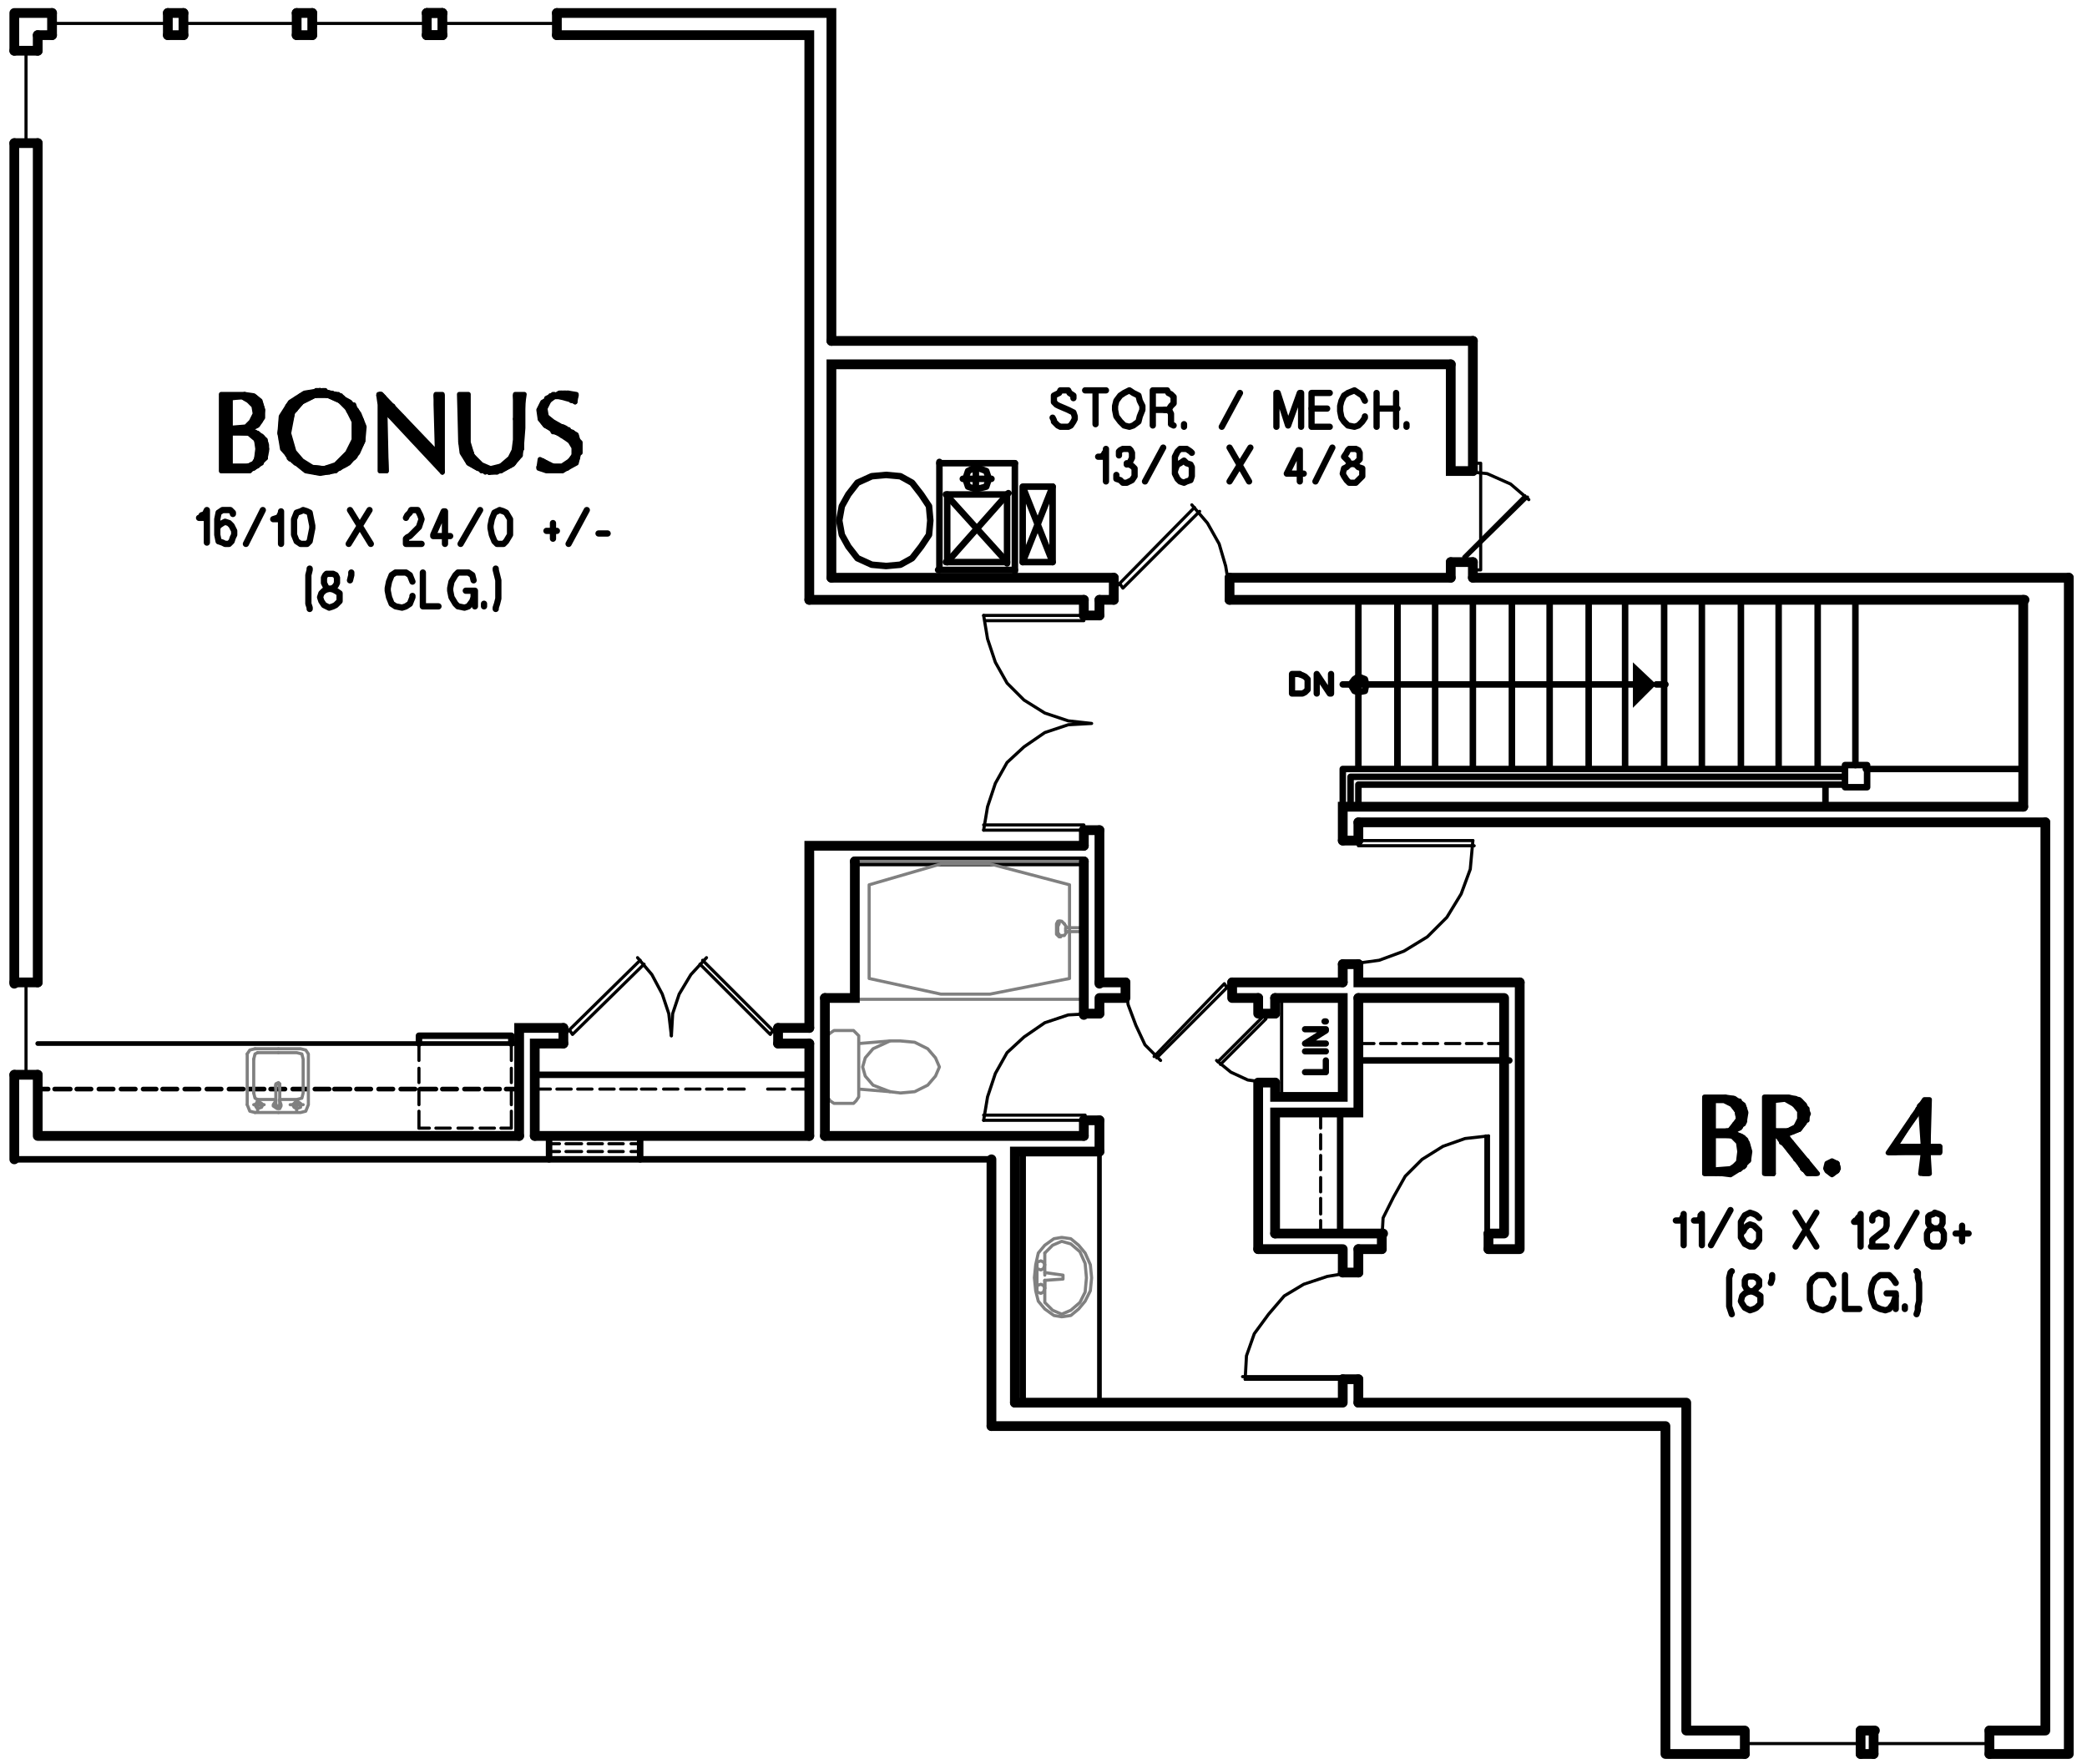 <?xml version="1.0" encoding="utf-8"?>
<!-- Generator: Adobe Illustrator 22.0.1, SVG Export Plug-In . SVG Version: 6.00 Build 0)  -->
<svg version="1.1" id="Layer_1" xmlns="http://www.w3.org/2000/svg" xmlns:xlink="http://www.w3.org/1999/xlink" x="0px" y="0px"
	 viewBox="0 0 160.4 135.6" style="enable-background:new 0 0 160.4 135.6;" xml:space="preserve">
<style type="text/css">
	.st0{fill:none;stroke:#999999;stroke-width:0.12;stroke-linecap:round;stroke-linejoin:round;stroke-miterlimit:10;}
	.st1{fill-rule:evenodd;clip-rule:evenodd;fill:#808080;}
	.st2{fill:#808080;}
	.st3{fill:none;stroke:#000000;stroke-width:0.75;stroke-linecap:round;stroke-miterlimit:10;}
	.st4{fill:none;stroke:#808080;stroke-width:0.24;stroke-linecap:round;stroke-linejoin:round;stroke-miterlimit:10;}
	.st5{fill:none;stroke:#000000;stroke-width:0.1;stroke-linecap:round;stroke-linejoin:round;stroke-miterlimit:10;}
	.st6{fill:none;stroke:#000000;stroke-width:0.24;stroke-linecap:round;stroke-linejoin:round;stroke-miterlimit:10;}
	.st7{fill:none;stroke:#000000;stroke-width:0.5;stroke-linecap:round;stroke-linejoin:round;stroke-miterlimit:10;}
	.st8{fill-rule:evenodd;clip-rule:evenodd;}
	.st9{fill:none;stroke:#000000;stroke-width:0.48;stroke-linecap:round;stroke-linejoin:round;stroke-miterlimit:10;}
	.st10{fill:none;stroke:#000000;stroke-width:0.36;stroke-linecap:round;stroke-linejoin:round;stroke-miterlimit:10;}
	.st11{fill:none;stroke:#000000;stroke-width:0.96;stroke-linecap:round;stroke-linejoin:round;stroke-miterlimit:10;}
	.st12{fill:none;stroke:#000000;stroke-width:0.5;stroke-linecap:round;stroke-miterlimit:10;}
	.st13{fill:none;stroke:#000000;stroke-width:0.75;stroke-linecap:round;stroke-linejoin:round;stroke-miterlimit:10;}
	.st14{fill:none;stroke:#000000;stroke-width:0.25;stroke-linecap:round;stroke-linejoin:round;stroke-miterlimit:10;}
	.st15{fill:none;stroke:#808080;stroke-width:0.75;stroke-linecap:round;stroke-linejoin:round;stroke-miterlimit:10;}
	.st16{fill:none;stroke:#808080;stroke-width:0.25;stroke-linecap:round;stroke-linejoin:round;stroke-miterlimit:10;}
	.st17{fill:none;stroke:#808080;stroke-width:0.1;stroke-linecap:round;stroke-linejoin:round;stroke-miterlimit:10;}
	.st18{fill:none;stroke:#6EDD6E;stroke-width:0.75;stroke-linecap:round;stroke-linejoin:round;stroke-miterlimit:10;}
	.st19{fill:none;stroke:#6EDD6E;stroke-width:1.8;stroke-linecap:round;stroke-linejoin:round;stroke-miterlimit:10;}
	.st20{fill:none;stroke:#6EDD6E;stroke-width:0.25;stroke-linecap:round;stroke-linejoin:round;stroke-miterlimit:10;}
</style>
<path class="st3" d="M143,133h1.1 M144,134.8H143 M128,134.8v-25.2 M129.6,133v-25.2 M152.9,133h4.3 M129.6,133h4.4 M134.1,134.8
	H128 M159,134.8h-6.1 M39.9,87.3h-37 M62.2,87.3H41.1 M83.3,66.2H65.7 M129.6,107.8h-25.2 M128,109.6H76.2 M2.9,82.6v4.7 M2.9,3.9
	V2.7 M2.9,75.5V11 M1.1,89.1v-6.5 M159,134.8V44.4 M155.5,62V46.1 M157.2,133V63.2"/>
<line class="st6" x1="143" y1="134" x2="134.1" y2="134"/>
<path class="st3" d="M134.1,133v1.8 M143,133v1.8"/>
<line class="st6" x1="144" y1="134" x2="152.9" y2="134"/>
<path class="st3" d="M94.5,46.1h61.1 M84.5,46.1h1.1 M152.9,133v1.8 M144,133v1.8"/>
<rect x="65.7" y="66.2" class="st4" width="17.6" height="10.6"/>
<polygon class="st4" points="82.2,68 76.1,66.4 72.3,66.4 66.8,68 66.8,75.2 72.3,76.4 76.1,76.4 82.2,75.2 "/>
<polyline class="st4" points="81.4,70.8 81.3,70.8 81.2,71 81.2,71.8 81.3,71.9 81.4,72 81.5,72 "/>
<line class="st4" x1="81.5" y1="70.8" x2="81.4" y2="70.8"/>
<polyline class="st4" points="82,71.3 81.9,71.3 81.9,71.6 82,71.6 "/>
<polyline class="st4" points="81.8,71 81.6,70.8 81.4,70.8 81.4,71 81.3,71.2 81.3,71.7 81.4,71.8 81.4,71.9 81.5,72 81.6,71.9 
	81.8,71.9 82,71.6 "/>
<path class="st4" d="M83.3,71.3H82 M83.3,71.6H82 M82,71.3L81.8,71"/>
<path class="st3" d="M84.5,63.8v11.8 M84.5,46.1v1.2 M83.3,47.3v-1.2 M83.3,65v-1.2 M104.4,64.6v-1.4"/>
<polyline class="st4" points="66,83.7 66,84.3 65.8,84.6 65.6,84.8 64.1,84.8 63.8,84.6 63.6,84.3 63.6,79.6 63.8,79.4 64.1,79.2 
	65.6,79.2 65.8,79.4 66,79.6 66,80.2 68.4,80 69.2,80 70.3,80.1 71.3,80.6 71.9,81.3 72.2,82 71.9,82.7 71.3,83.4 70.3,83.9 
	69.2,84 68.4,83.9 66,83.7 66,80.2 "/>
<polyline class="st4" points="68.4,80 67.1,80.6 66.5,81.3 66.3,82 66.5,82.7 67.1,83.4 68.4,83.9 "/>
<path class="st10" d="M39.9,80.2h-37 M84.5,107.8V88.5"/>
<line class="st7" x1="78.6" y1="107.8" x2="78.6" y2="88.5"/>
<polyline class="st4" points="80.3,98.4 81.7,98.3 81.7,98 80.3,97.8 "/>
<polyline class="st4" points="80.3,96.3 80.9,95.7 81.6,95.4 82.3,95.6 83,96.2 83.4,97.1 83.5,98.2 83.4,99.3 83,100.1 82.3,100.7 
	81.6,101 80.9,100.7 80.3,100.1 80.3,98.4 "/>
<path class="st4" d="M79.7,97.1V99 M80.3,97.1v0.6 M80.3,99v-0.6 M80.3,96.3V98"/>
<polygon class="st4" points="80.3,99 80.2,99.3 80,99.4 79.7,99.3 79.7,98.8 80,98.7 80.2,98.8 "/>
<polygon class="st4" points="80.3,97.2 80.2,97.5 80,97.6 79.7,97.5 79.7,97 80,96.9 80.2,97 "/>
<polygon class="st4" points="81.6,101.2 81,101.1 80.3,100.6 79.8,100 79.6,99.2 79.5,98.2 79.6,97.2 79.8,96.3 80.3,95.7 81,95.2 
	81.6,95.1 82.3,95.2 82.9,95.7 83.4,96.3 83.8,97.2 83.9,98.2 83.8,99.2 83.4,100 82.9,100.6 82.3,101.1 "/>
<path class="st10" d="M37.3,83.7h1.1 M35.7,83.7h1.1 M34,83.7h1.1 M32.3,83.7h1.2 M30.8,83.7h1.1 M29.1,83.7h1.1 M27.4,83.7h1.1
	 M25.7,83.7h1.2 M24.2,83.7h1.1 M22.5,83.7h1.1 M20.8,83.7h1.1 M19.1,83.7h1.2 M17.6,83.7h1.1 M15.9,83.7H17 M14.2,83.7h1.1
	 M12.5,83.7h1.1 M11,83.7H12 M9.3,83.7h1.1 M7.6,83.7h1.1 M5.9,83.7H7 M4.2,83.7h1.2 M2.9,83.7h0.8"/>
<line class="st10" x1="38.9" y1="83.7" x2="39.9" y2="83.7"/>
<path class="st6" d="M36.9,86.7H38 M35.2,86.7h1.1 M33.5,86.7h1.1 M32.2,86.7H33"/>
<polyline class="st6" points="38.5,86.7 39.3,86.7 39.3,85.4 "/>
<path class="st6" d="M39.3,83.2v-1.1 M39.3,84.9v-1.2"/>
<line class="st6" x1="39.3" y1="81.5" x2="39.3" y2="80.2"/>
<path class="st6" d="M32.2,83.7v1.2 M32.2,82.1v1.1 M32.2,80.2v1.3"/>
<line class="st6" x1="32.2" y1="85.4" x2="32.2" y2="86.7"/>
<polyline class="st7" points="32.2,80.2 32.2,79.6 39.3,79.6 39.3,80.2 "/>
<line class="st4" x1="21.4" y1="80.6" x2="19.6" y2="80.6"/>
<polyline class="st4" points="19,81 19.2,80.7 19.6,80.6 "/>
<line class="st4" x1="19" y1="81" x2="19" y2="84.9"/>
<polyline class="st4" points="19.6,85.5 19.2,85.4 19,84.9 "/>
<line class="st4" x1="19.6" y1="85.5" x2="21.4" y2="85.5"/>
<polyline class="st4" points="21.4,80.6 23.1,80.6 23.5,80.7 23.7,81 23.7,84.9 23.5,85.4 23.1,85.5 21.4,85.5 "/>
<polygon class="st4" points="22.8,84.6 23.1,84.8 23.1,85.1 22.8,85.2 22.6,85.1 22.5,84.9 22.6,84.8 "/>
<polygon class="st4" points="19.8,84.6 20.1,84.8 20.2,84.9 20.1,85.1 19.8,85.2 19.7,85.1 19.6,84.9 19.7,84.8 "/>
<line class="st4" x1="21.5" y1="84.9" x2="21.5" y2="83.4"/>
<polyline class="st4" points="21.2,83.4 21.3,83.3 21.5,83.3 21.5,83.4 "/>
<line class="st4" x1="21.2" y1="83.4" x2="21.2" y2="84.9"/>
<polyline class="st4" points="21.5,84.9 21.5,85 21.4,85.1 21.3,85 21.2,84.9 "/>
<polyline class="st4" points="21.5,84.6 21.6,84.9 21.6,85 21.5,85.2 21.3,85.2 21,85 21,84.9 21.2,84.6 "/>
<polyline class="st4" points="21.2,83.6 21.2,83.3 21.4,83.2 21.5,83.3 21.5,83.6 "/>
<path class="st4" d="M20.3,84.9h-0.8 M19.8,85.4v-0.8 M23.3,84.9h-1 M22.8,85.4v-0.8"/>
<polyline class="st4" points="21.4,80.9 22.8,80.9 23.2,81 23.3,81.4 23.3,84 23.2,84.4 22.8,84.5 21.5,84.5 "/>
<line class="st4" x1="21.4" y1="80.9" x2="19.8" y2="80.9"/>
<polyline class="st4" points="19.5,81.4 19.6,81 19.8,80.9 "/>
<line class="st4" x1="19.5" y1="81.4" x2="19.5" y2="84"/>
<polyline class="st4" points="19.8,84.5 19.6,84.4 19.5,84 "/>
<line class="st4" x1="19.8" y1="84.5" x2="21.2" y2="84.5"/>
<path class="st3" d="M94.7,75.5h8.5 M84.5,75.5h2 M1.1,75.5h1.8"/>
<polyline class="st3" points="103.2,64.6 103.2,62 155.5,62 "/>
<line class="st3" x1="104.4" y1="63.2" x2="157.2" y2="63.2"/>
<polyline class="st6" points="113.2,64.6 113,66.8 112.3,68.7 111.2,70.5 109.7,72 107.9,73.1 106,73.8 103.8,74.1 "/>
<line class="st6" x1="103.8" y1="64.6" x2="113.2" y2="64.6"/>
<polyline class="st6" points="113.3,65 104.4,65 104.4,64.6 "/>
<path class="st3" d="M62.2,80.2v7.1 M62.2,79h-2.4 M104.4,74.1h-1.2 M104.4,64.6h-1.2"/>
<polyline class="st6" points="75.6,47.3 75.9,49.1 76.5,50.9 77.4,52.5 78.7,53.8 80.3,54.8 82.1,55.4 83.9,55.6 82.1,55.7 
	80.3,56.3 78.7,57.4 77.4,58.6 76.5,60.2 75.9,62 75.6,63.8 "/>
<polyline class="st6" points="83.3,47.3 83.3,47.7 75.7,47.7 "/>
<path class="st6" d="M83.9,47.3h-8.3 M83.9,63.8h-8.3"/>
<polyline class="st6" points="75.6,63.4 83.3,63.4 83.3,63.8 "/>
<path class="st3" d="M94.7,76.7v-1.2 M86.5,76.7v-1.2 M84.5,86.1v2.4 M84.5,77.9v-1.2 M83.3,86.1v1.2 M83.3,66.2v11.8 M63.4,76.7
	v10.6 M103.2,107.8H78 M103.2,97.8V96 M103.2,107.8V106 M104.4,106v1.8 M116.8,75.5V96 M115.6,76.7v18.1 M114.4,96h2.4 M104.4,96
	h1.8 M96.7,96h6.5 M114.4,94.8h1.2 M98,94.8h8.3 M86.5,76.7h-2 M96.7,76.7h-2 M115.6,76.7h-11.2 M103.2,75.5v-1.4 M113.2,44.4H159
	 M94.5,44.4h17 M63.9,44.4h21.7 M83.3,47.3h1.2 M83.3,63.8h1.2"/>
<polyline class="st6" points="75.6,86.1 75.9,84.3 76.5,82.5 77.4,80.9 78.7,79.7 80.3,78.6 82.1,78 83.9,77.9 "/>
<line class="st6" x1="83.9" y1="86.1" x2="75.6" y2="86.1"/>
<polyline class="st6" points="75.6,85.7 83.4,85.7 83.4,86.1 "/>
<path class="st3" d="M96.7,83.2V96 M96.7,76.7v1.2 M83.3,77.9h1.2 M83.3,86.1h1.2"/>
<path class="st7" d="M103,85.5v9.4 M104.8,81.5h11.2"/>
<path class="st6" d="M107.3,80.2h-1.2 M108.9,80.2h-1.1 M110.5,80.2h-1.1 M112.2,80.2h-1.1 M113.9,80.2h-1.2 M115.6,80.2h-1.2"/>
<line class="st6" x1="105.6" y1="80.2" x2="104.4" y2="80.2"/>
<path class="st6" d="M101.5,92.1v1.2 M101.5,90.5v1.1 M101.5,88.8v1.1 M101.5,87.2v1.1 M101.5,85.5v1.2"/>
<line class="st6" x1="101.5" y1="93.8" x2="101.5" y2="94.8"/>
<polyline class="st6" points="95.7,106 95.8,104.2 96.4,102.5 97.5,101 98.7,99.6 100.2,98.7 102,98.1 103.8,97.8 "/>
<line class="st6" x1="103.8" y1="106" x2="95.7" y2="106"/>
<polyline class="st6" points="95.5,105.8 103.3,105.8 103.3,106.1 "/>
<path class="st3" d="M83.3,87.3H63.4 M103.2,97.8h1.2 M103.2,106h1.2"/>
<polygon class="st7" points="105,52.6 104.9,52.2 104.4,52 104.1,52.2 103.8,52.6 104.1,53.1 104.4,53.2 104.9,53.1 "/>
<path class="st7" d="M104.4,59.1v-13 M107.4,59.1v-13 M110.3,59.1v-13 M113.2,59.1v-13 M119.1,59.1v-13 M122.1,59.1v-13 M124.9,59.1
	v-13 M127.9,59.1v-13 M130.8,59.1v-13 M133.8,59.1v-13 M136.7,59.1v-13 M139.7,59.1v-13 M142.6,58.8V46.1 M155.5,59.1h-12.1"/>
<rect x="141.8" y="58.8" class="st7" width="1.7" height="1.7"/>
<path class="st7" d="M104.4,60.3V62 M103.8,62v-2.3 M103.2,59.1V62 M103.8,59.7h37.9 M104.4,60.3h37.3 M103.2,59.1h38.5 M116.2,59.1
	v-13 M140.3,62v-1.7 M107.4,46.1v13"/>
<polyline class="st3" points="104.4,74.1 104.4,75.5 116.8,75.5 "/>
<line class="st3" x1="1.1" y1="82.6" x2="2.9" y2="82.6"/>
<polyline class="st3" points="39.9,87.3 39.9,79 43.3,79 "/>
<line class="st3" x1="62.2" y1="80.2" x2="59.8" y2="80.2"/>
<polyline class="st3" points="43.3,80.2 41.1,80.2 41.1,87.3 "/>
<line class="st7" x1="41.1" y1="82.6" x2="62.2" y2="82.6"/>
<path class="st6" d="M54.3,83.7h1.2 M52.7,83.7h1.1 M51,83.7h1.1 M49.3,83.7h1.1 M47.7,83.7h1.2 M46.1,83.7h1.1 M44.4,83.7h1.1
	 M42.8,83.7h1.1 M41.1,83.7h1.2"/>
<line class="st6" x1="56" y1="83.7" x2="57.2" y2="83.7"/>
<line class="st6" x1="59" y1="83.7" x2="60.3" y2="83.7"/>
<line class="st6" x1="60.9" y1="83.7" x2="62.2" y2="83.7"/>
<polyline class="st6" points="43.8,79.2 44,79.5 49.5,74.1 "/>
<path class="st6" d="M43.3,79.6l5.9-5.8 M59.8,79.6L54,73.8"/>
<polyline class="st6" points="53.8,74.1 59.2,79.5 59.4,79.2 "/>
<polyline class="st6" points="51.6,79.6 51.4,77.9 50.9,76.4 50.1,74.9 49,73.6 "/>
<polyline class="st6" points="54.3,73.6 53.1,74.9 52.2,76.4 51.7,77.9 51.6,79.6 "/>
<path class="st3" d="M94.5,46.1v-1.7 M85.6,46.1v-1.7 M62.2,46.1h21.1 M43.3,80.2V79 M59.8,80.2V79"/>
<polygon class="st7" points="64.5,40 64.7,41.1 65.2,42 65.9,42.9 67,43.4 68.1,43.5 69.2,43.4 70.1,42.9 70.8,42 71.4,41.1 
	71.5,40 71.4,38.9 70.8,38 70.1,37.1 69.2,36.6 68.1,36.5 67,36.6 65.9,37.1 65.2,38 64.7,38.9 "/>
<path class="st7" d="M72.8,43.2l4.7-5.3 M72.2,43.8v-8.3 M78,35.6v8.3"/>
<polyline class="st7" points="77.4,43.2 72.7,38 77.4,38 "/>
<path class="st7" d="M77.4,38v5.3 M72.2,35.6H78 M77.4,43.2h-4.7"/>
<polyline class="st7" points="80.9,37.4 78.6,43.2 80.9,43.2 "/>
<polyline class="st7" points="78.6,43.2 78.6,37.4 80.9,37.4 80.9,43.2 78.6,37.4 "/>
<line class="st7" x1="75" y1="37.6" x2="75" y2="35.9"/>
<polygon class="st7" points="74.2,36.8 74.4,37.4 75,37.6 75.8,37.4 76,36.8 75.8,36.2 75,35.9 74.4,36.2 "/>
<path class="st7" d="M78,43.8h-5.9 M72.8,43.2V38 M76.2,36.8H74"/>
<path class="st3" d="M32.8,1H34 M22.8,1H24 M12.9,1h1.2 M1.1,1H4 M1.1,11v64.6 M1.1,1v2.9"/>
<polyline class="st3" points="42.8,1 63.9,1 63.9,26.2 "/>
<path class="st3" d="M32.8,2.7H34 M22.8,2.7H24 M12.9,2.7h1.2 M2.9,2.7H4"/>
<polyline class="st3" points="42.8,2.7 62.2,2.7 62.2,46.1 "/>
<line class="st12" x1="1.1" y1="89.1" x2="76.2" y2="89.1"/>
<line class="st6" x1="22.8" y1="1.8" x2="14.1" y2="1.8"/>
<path class="st3" d="M14.1,1v1.7 M22.8,1v1.7"/>
<line class="st6" x1="12.9" y1="1.8" x2="4" y2="1.8"/>
<path class="st3" d="M34,2.7h-1.2 M34,1h-1.2 M4,1v1.7 M12.9,1v1.7"/>
<line class="st6" x1="24" y1="1.8" x2="32.8" y2="1.8"/>
<path class="st3" d="M32.8,1v1.7 M24,1v1.7"/>
<line class="st6" x1="34" y1="1.8" x2="42.8" y2="1.8"/>
<path class="st3" d="M76.2,89.1v20.5 M42.8,1v1.7 M34,1v1.7"/>
<polyline class="st3" points="78,107.8 78,88.5 84.5,88.5 "/>
<polyline class="st3" points="62.2,79 62.2,65 83.3,65 "/>
<polyline class="st6" points="91.6,38.8 92.8,40.2 93.7,41.8 94.2,43.5 94.5,45.3 "/>
<line class="st6" x1="85.6" y1="45.3" x2="91.8" y2="39"/>
<polyline class="st6" points="92.2,39.3 86.3,45.2 86.1,44.9 "/>
<polyline class="st6" points="89.2,81.5 88,80.3 87.3,78.8 86.7,77.2 86.5,75.5 "/>
<line class="st6" x1="94.7" y1="75.5" x2="88.9" y2="81.3"/>
<polyline class="st6" points="88.7,81.2 94.1,75.6 94.3,75.9 "/>
<line class="st3" x1="98" y1="76.7" x2="98" y2="77.9"/>
<polyline class="st3" points="98,83.2 98,84.3 103.2,84.3 103.2,76.7 98,76.7 "/>
<polyline class="st3" points="104.4,76.7 104.4,85.5 98,85.5 98,94.8 "/>
<polyline class="st6" points="93.5,81.5 94.6,82.4 95.9,83 97.3,83.2 "/>
<line class="st6" x1="97.3" y1="77.9" x2="93.6" y2="81.6"/>
<polyline class="st6" points="93.8,81.8 97.3,78.3 97.1,78 "/>
<path class="st3" d="M98,83.2h-1.2 M98,77.9h-1.2"/>
<line class="st14" x1="98.5" y1="76.7" x2="98.5" y2="84.3"/>
<path class="st3" d="M2.9,11H1.1 M2.9,3.9H1.1"/>
<polyline class="st3" points="63.4,76.7 65.7,76.7 65.7,66.2 "/>
<polyline class="st6" points="114.4,87.3 112.6,87.5 110.9,88.1 109.3,89.1 108,90.4 107.1,92 106.3,93.6 106.2,95.4 "/>
<line class="st6" x1="114.4" y1="95.4" x2="114.4" y2="87.3"/>
<polyline class="st6" points="114.2,87.3 114.2,95 114.4,95 "/>
<path class="st3" d="M63.9,26.2h49.3 M104.4,97.8V96 M106.2,94.8V96 M114.4,94.8V96"/>
<polyline class="st3" points="63.9,44.4 63.9,28 111.5,28 "/>
<path class="st3" d="M111.5,44.4v-1.2 M113.2,43.2v1.2 M113.2,26.2v10"/>
<polyline class="st3" points="111.5,28 111.5,36.2 113.2,36.2 "/>
<line class="st3" x1="111.5" y1="43.2" x2="113.2" y2="43.2"/>
<polyline class="st6" points="113.2,35.6 113.8,35.6 113.8,43.8 113.2,43.8 "/>
<polyline class="st6" points="117.5,38.4 116.1,37.2 114.3,36.4 112.3,36.2 "/>
<line class="st6" x1="112.3" y1="43.2" x2="117.4" y2="38.2"/>
<polyline class="st6" points="117.2,38.1 112.5,42.8 112.7,42.9 "/>
<path class="st6" d="M2,11V3.9 M2,82.6v-7.1"/>
<line class="st7" x1="103.2" y1="52.6" x2="125.5" y2="52.6"/>
<polyline class="st8" points="125.5,50.9 127.3,52.6 125.5,54.4 "/>
<line class="st7" x1="127.3" y1="52.6" x2="128" y2="52.6"/>
<path class="st12" d="M49.2,87.3v1.8 M42.2,87.3v1.8"/>
<path class="st6" d="M46.8,88.5h1.1 M45.2,88.5h1.1 M43.5,88.5h1.2 M42.2,88.5H43"/>
<line class="st6" x1="48.5" y1="88.5" x2="49.2" y2="88.5"/>
<path class="st6" d="M46.8,87.9h1.1 M45.2,87.9h1.1 M43.5,87.9h1.2 M42.2,87.9H43"/>
<line class="st6" x1="48.5" y1="87.9" x2="49.2" y2="87.9"/>
<polyline class="st9" points="129.3,93.8 128.8,93.8 129.2,93.8 129.3,93.6 129.4,93.4 129.4,93.3 129.4,95.7 "/>
<polyline class="st9" points="130.7,93.8 130.2,93.8 130.5,93.8 130.7,93.6 130.7,93.4 130.8,93.3 130.8,95.7 "/>
<line class="st9" x1="131.5" y1="95.7" x2="133" y2="93"/>
<polyline class="st9" points="135.2,93.6 135,93.4 134.8,93.3 134.5,93.2 134.3,93.3 134.1,93.4 133.8,93.9 133.8,95.1 134.1,95.6 
	134.3,95.7 134.5,95.8 134.8,95.8 135,95.6 135.2,95.3 135.2,94.6 135,94.4 134.8,94.2 134.5,94.1 134.3,94.2 134.1,94.4 134,94.6 
	133.8,94.8 "/>
<path class="st9" d="M138,95.8l1.6-2.6 M138,93.2l1.6,2.6"/>
<polyline class="st9" points="143,93.9 142.5,93.9 142.6,93.8 142.7,93.8 142.8,93.6 143,93.4 143,93.3 143,95.8 "/>
<polyline class="st9" points="143.9,93.8 143.9,93.6 144,93.4 144.2,93.3 144.4,93.2 144.6,93.3 144.9,93.4 145,93.6 145,94.2 
	144.9,94.5 144,95.2 143.9,95.3 143.9,95.7 143.8,95.8 145,95.8 "/>
<line class="st9" x1="145.8" y1="95.8" x2="147.3" y2="93.2"/>
<polygon class="st9" points="149,94.4 149.2,94.2 149.3,94 149.3,93.5 149.2,93.4 149,93.3 148.7,93.2 148.6,93.3 148.3,93.4 
	148.2,93.5 148.2,94 148.3,94.2 148.6,94.4 149.1,94.4 149.3,94.6 149.4,94.8 149.4,95.3 149.3,95.6 149.1,95.8 148.5,95.8 
	148.2,95.6 148.1,95.3 148.1,94.8 148.2,94.6 148.5,94.4 "/>
<path class="st9" d="M150.3,94.8h1 M150.8,95.4v-1.2"/>
<polyline class="st9" points="133.1,97.7 133,97.8 132.9,98.2 132.9,100.4 133,100.7 133.1,101 "/>
<polygon class="st9" points="134.8,99.2 135,99 135.2,98.8 135.2,98.4 135,98.2 134.8,98.1 134.4,98.1 134.2,98.2 134.1,98.4 
	134.1,98.8 134.2,99 134.4,99.2 134.8,99.3 135,99.4 135.3,99.6 135.3,100.2 135,100.5 134.8,100.6 134.5,100.7 134.3,100.6 
	134.1,100.5 133.9,100.2 133.8,100 133.9,99.6 134.1,99.4 134.3,99.3 "/>
<polyline class="st9" points="136.2,98 136.2,98.3 136.1,98.6 "/>
<polyline class="st9" points="140.9,98.7 140.7,98.3 140.4,98 139.7,98 139.3,98.3 139.1,98.7 139.1,99.9 139.3,100.4 139.7,100.6 
	140.1,100.7 140.4,100.6 140.7,100.4 140.9,99.9 140.9,99.8 "/>
<polyline class="st9" points="141.8,98 141.8,100.6 142.9,100.6 "/>
<polyline class="st9" points="145,99.4 145.7,99.4 145.7,100.6 "/>
<polyline class="st9" points="145.7,98.6 145.5,98.3 145.2,98 144.5,98 144.1,98.3 143.9,98.7 143.8,99.2 143.8,99.4 143.9,99.9 
	144.1,100.4 144.5,100.6 144.9,100.7 145.2,100.6 145.5,100.2 145.6,99.9 145.7,99.6 "/>
<line class="st9" x1="146.4" y1="100.6" x2="146.4" y2="100.4"/>
<polyline class="st9" points="147.3,97.7 147.4,97.8 147.4,98.2 147.5,98.6 147.5,100 147.4,100.4 147.4,100.7 147.3,101 "/>
<polyline class="st10" points="131.5,89.9 131.5,90 131.7,90 131.7,89.9 131.8,90 131.9,90.2 131.9,90 132.2,90 132.2,90.2 
	132.3,90.2 132.3,90 132.4,90 132.4,90.2 132.5,90.2 132.5,90 132.6,90 132.6,90.2 132.7,90.2 132.7,89.9 132.9,89.9 132.9,90.2 
	133,90.2 133,89.9 133.1,89.8 133.1,90.2 133.2,90 133.2,89.8 133.3,89.7 133.3,90 133.5,89.9 133.5,89.6 133.7,89.3 133.7,89.9 
	133.8,89.8 133.8,88.8 "/>
<polyline class="st10" points="134.4,88.7 134.4,88.4 134.3,87.9 134.3,89.2 134.2,89.3 134.2,87.6 134.1,87.5 134.1,89.6 134,89.7 
	134,87.4 133.8,87.3 133.8,88.1 133.7,87.8 133.7,87.3 133.5,87.2 133.5,87.6 133.3,87.4 133.3,87.2 133.2,87.2 133.2,87.3 
	133.1,87.3 133.1,87.2 "/>
<polyline class="st10" points="131.5,86.9 131.5,87.3 131.7,87.2 131.7,87 131.8,87 131.8,87.2 131.9,87.2 131.9,87 132.2,87 
	132.2,87.2 132.3,87.2 132.3,87 132.4,87 132.4,87.2 132.5,87.2 132.5,87 132.6,87 132.6,87.2 132.7,87.2 132.7,86.9 132.9,86.9 
	132.9,87.2 133,87.3 133,86.9 133.1,86.8 133.1,86.9 133.2,86.9 133.2,86.7 133.3,86.4 133.3,86.9 133.5,86.8 133.5,86.2 "/>
<polyline class="st10" points="131.3,84.4 131.3,90 131.4,90 131.4,84.4 131.5,84.4 131.5,84.6 131.7,84.6 131.7,84.4 131.8,84.4 
	131.8,84.5 131.9,84.5 131.9,84.4 132.2,84.4 132.2,84.5 132.3,84.5 132.3,84.4 132.4,84.4 132.4,84.5 132.5,84.5 132.5,84.4 
	132.6,84.4 132.6,84.5 132.7,84.6 132.7,84.4 132.9,84.4 132.9,84.6 133,84.6 133,84.4 133.1,84.4 133.1,84.8 133.2,84.9 
	133.2,84.4 133.3,84.5 133.3,85 133.5,85.4 133.5,84.6 133.7,84.6 133.7,86.7 133.8,86.6 133.8,84.8 134,85 134,86.4 134.1,86.2 
	134.1,85.2 "/>
<polyline class="st10" points="131.1,89.2 131.1,90.2 131.2,90 131.2,84.4 131.1,84.4 131.1,85.4 "/>
<polygon class="st10" points="131.5,84.6 131.5,87 132.9,86.9 133.3,86.6 133.6,86 133.5,85.4 133.1,84.8 132.5,84.5 "/>
<polyline class="st10" points="133.1,86.9 133.7,86.7 134.1,86.1 134.1,85.5 133.8,84.9 133.3,84.5 132.6,84.4 "/>
<line class="st10" x1="133.1" y1="86.9" x2="133.1" y2="87.2"/>
<polyline class="st10" points="134.3,89.2 134.4,88.5 134.3,87.9 133.8,87.3 133.1,87.2 "/>
<polyline class="st10" points="132.2,90.2 133,90.2 133.7,89.8 134.3,89.2 "/>
<polyline class="st10" points="132.2,90.2 131,90.2 131,84.4 132.6,84.4 "/>
<polygon class="st10" points="131.5,87.2 131.5,89.9 132.3,90 133,89.9 133.3,89.7 133.7,89.3 133.8,88.5 133.7,87.8 133.5,87.5 
	133.1,87.3 "/>
<polygon class="st10" points="131.7,84.6 131.7,86.9 132.9,86.9 133.3,86.4 133.6,86 133.5,85.4 133.1,84.9 132.5,84.6 "/>
<polygon class="st10" points="131.7,87.3 131.7,89.9 133,89.8 133.3,89.6 133.6,89.3 133.7,88.5 133.6,87.8 133.1,87.3 "/>
<polyline class="st10" points="133.1,87 133.7,86.7 134.1,86.1 134.2,85.5 134,84.9 133.3,84.4 132.6,84.3 "/>
<line class="st10" x1="133.1" y1="87" x2="133.1" y2="86.9"/>
<polyline class="st10" points="134.4,89.2 134.5,88.5 134.3,87.8 133.8,87.3 133.1,87 "/>
<polyline class="st10" points="132.2,90.2 133,90.3 133.8,89.8 134.4,89.2 "/>
<polyline class="st10" points="132.2,90.2 131,90.2 131,84.3 132.6,84.3 "/>
<polyline class="st10" points="135.9,90 135.9,84.3 136,84.4 136,90 136.1,90 136.1,84.4 136.2,84.4 136.2,90 "/>
<polyline class="st10" points="136.3,87.3 136.3,84.4 136.5,84.4 136.5,84.5 136.6,84.4 137.5,84.4 137.5,84.5 137.7,84.5 
	137.7,84.4 137.8,84.4 137.8,84.6 137.9,84.8 137.9,84.4 138,84.4 138,84.9 138.2,85 138.2,84.5 138.3,84.6 138.3,85.1 "/>
<polyline class="st10" points="136.5,86.9 136.5,87.2 136.6,87.3 136.6,87 136.7,87 136.7,87.4 136.8,87.6 136.8,87 136.9,87 
	136.9,87.8 137.1,87.9 137.1,87 137.2,87 137.2,87.2 137.4,87 137.4,86.9 137.5,86.9 137.5,87 137.7,87 137.7,86.9 137.8,86.8 
	137.8,87 137.9,86.9 137.9,86.8 138,86.6 138,86.9 138.2,86.8 138.2,86.4 138.3,86.2 138.3,86.8 138.4,86.6 138.4,84.6 138.5,84.8 
	138.5,86.4 138.6,86.3 138.6,85 138.9,85.2 138.9,86.1 "/>
<polyline class="st10" points="139.5,90 139.5,90.2 139.3,90 139.3,89.9 139.2,89.8 139.2,90 139.1,90.2 139.1,89.6 139,89.4 
	139,90.2 138.9,90 138.9,89.2 138.6,89.1 138.6,89.9 138.5,89.8 138.5,88.8 138.4,88.7 138.4,89.6 138.3,89.4 138.3,88.6 
	138.2,88.5 138.2,89.2 138,89.1 138,88.4 137.9,88.1 137.9,88.8 137.8,88.7 137.8,88 137.7,87.8 137.7,88.6 137.5,88.4 137.5,87.6 
	137.4,87.4 137.4,88.2 137.2,88 137.2,87.3 "/>
<polyline class="st10" points="137.4,86.9 138,86.6 138.4,86.1 138.4,85.4 138,84.8 "/>
<polyline class="st10" points="137.4,86.9 136.3,86.9 136.3,84.5 "/>
<polyline class="st10" points="138,84.8 137.2,84.4 136.3,84.5 "/>
<line class="st10" x1="136.3" y1="90.2" x2="136.3" y2="87.3"/>
<polyline class="st10" points="136.7,87.3 136.6,87.2 136.5,87.3 136.3,87.3 "/>
<polyline class="st10" points="136.7,87.3 138.9,90.2 139.6,90.2 137.2,87.3 "/>
<polyline class="st10" points="137.3,87.2 137.2,87.2 137.2,87.3 "/>
<polyline class="st10" points="137.3,87.2 138.3,86.8 138.7,86.2 138.9,85.6 138.6,85 138.2,84.5 137.5,84.4 136.3,84.4 135.7,84.3 
	135.7,90.2 136.3,90.2 "/>
<polyline class="st10" points="137.4,86.9 138,86.6 138.3,86 138.3,85.4 137.9,84.9 "/>
<polyline class="st10" points="137.4,86.9 136.3,86.9 136.3,84.6 "/>
<polyline class="st10" points="137.9,84.9 137.2,84.5 136.3,84.6 "/>
<line class="st10" x1="136.3" y1="90.2" x2="136.3" y2="87.3"/>
<line class="st10" x1="136.6" y1="87.3" x2="136.3" y2="87.3"/>
<polyline class="st10" points="136.6,87.3 138.9,90.2 139.7,90.2 137.3,87.3 "/>
<polyline class="st10" points="137.3,87.2 138.3,86.8 138.7,86.3 139,85.6 138.7,84.9 138.3,84.5 137.5,84.3 135.6,84.3 135.6,90.2 
	136.3,90.2 "/>
<polygon class="st10" points="140.3,89.8 140.4,90 140.8,90.3 141.2,90 141.3,89.8 141.2,89.4 140.8,89.2 140.4,89.4 "/>
<polygon class="st10" points="140.4,89.8 140.5,90 140.8,90.2 141.2,90 141.3,89.8 141.2,89.4 140.8,89.3 140.5,89.4 "/>
<polyline class="st10" points="140.4,89.9 140.4,89.6 140.5,89.4 140.5,90 140.7,90.2 140.7,89.3 140.8,89.3 140.8,90.2 140.9,90.2 
	140.9,89.3 141.2,89.4 141.2,90 "/>
<polyline class="st10" points="146.8,86.3 146.9,86.1 147,85.8 147.2,85.6 147.2,85.7 147.3,85.6 147.3,85.5 147.4,85.2 147.4,85.4 
	147.5,85.2 147.5,85 147.6,84.9 147.6,85 "/>
<polyline class="st10" points="146.1,87.3 146,87.4 145.8,87.6 145.7,87.8 145.7,87.9 145.6,88.1 145.6,88 "/>
<polyline class="st10" points="145.2,88.6 145.3,88.4 145.3,88.6 145.5,88.6 145.5,88.1 145.6,88.1 145.6,88.6 145.7,88.6 
	145.7,88.1 145.8,88.1 145.8,88.5 146,88.5 146,88.1 146.1,88.1 146.1,88.5 146.3,88.5 146.3,88.1 146.4,88.1 146.4,88.5 
	146.5,88.5 146.5,88.1 146.7,88.1 146.7,88.5 146.8,88.5 146.8,88.1 146.9,88.1 146.9,88.5 147,88.5 147,88.1 147.2,88.1 
	147.2,88.5 147.3,88.5 147.3,88.1 147.4,88.1 147.4,88.5 147.5,88.5 147.5,88.1 147.6,88.1 147.6,88.5 "/>
<polyline class="st10" points="148,84.6 148,90.2 147.9,90.2 147.9,84.6 "/>
<polyline class="st10" points="148.2,89 148.2,90.2 148.1,90.2 148.1,84.6 148.2,84.6 148.2,85.5 "/>
<polyline class="st10" points="148.2,88.5 148.2,88.1 148.3,88.1 148.3,88.5 148.5,88.5 148.5,88.1 148.6,88.1 148.6,88.5 
	148.7,88.5 148.7,88.1 148.8,88.1 148.8,88.5 149,88.5 149,88.1 "/>
<polygon class="st10" points="149.1,88.1 149.1,88.5 148.2,88.5 148.2,90.2 147.8,90.2 147.9,88.5 145.2,88.6 147.9,84.6 
	148.2,84.6 148.2,88.1 "/>
<polygon class="st10" points="147.9,88.1 147.8,85 145.6,88.1 "/>
<polygon class="st10" points="149.1,88.1 149.1,88.6 148.2,88.6 148.3,90.2 147.6,90.2 147.8,88.6 145.1,88.6 147.9,84.5 
	148.3,84.5 148.2,88.1 "/>
<polygon class="st10" points="147.8,88.1 147.6,85.1 145.7,88.1 "/>
<polyline class="st9" points="99.9,51.8 99.3,51.8 99.3,53.3 100.1,53.3 100.3,53.2 100.5,53 100.5,52.2 100.3,52 100.1,51.9 
	99.8,51.8 "/>
<polyline class="st9" points="101.2,53.3 101.2,51.8 102.2,53.3 102.3,53.3 102.3,51.8 "/>
<polyline class="st9" points="85,35.1 84.4,35.1 84.6,35.1 84.8,35 84.9,34.8 85,34.7 85,34.5 85,37 "/>
<polyline class="st9" points="86,35 86,34.7 86.1,34.6 86.3,34.5 86.8,34.5 86.9,34.6 87,34.8 87,35.2 86.9,35.4 86.8,35.6 
	86.6,35.7 "/>
<polyline class="st9" points="85.8,36.5 85.8,36.8 86.1,36.9 86.3,37.1 86.6,37.1 86.8,37 87,36.9 87.2,36.6 87.2,36 87,35.8 
	86.8,35.7 86.6,35.6 "/>
<line class="st9" x1="88" y1="37" x2="89.4" y2="34.4"/>
<polyline class="st9" points="91.6,34.8 91.5,34.7 91.2,34.5 90.7,34.5 90.5,34.7 90.3,35.1 90.3,36.4 90.5,36.8 90.7,37 91,37.1 
	91.2,37 91.5,36.9 91.6,36.6 91.6,35.9 91.5,35.7 91.2,35.6 91,35.4 90.7,35.6 90.5,35.7 90.4,35.9 90.3,36.2 "/>
<path class="st9" d="M94.5,37l1.6-2.6 M94.5,34.4L96,37"/>
<polyline class="st9" points="99.9,37 99.9,34.6 99.8,34.6 98.9,36.4 100.2,36.4 "/>
<line class="st9" x1="101.1" y1="37" x2="102.4" y2="34.4"/>
<polygon class="st9" points="104.2,35.6 104.4,35.4 104.5,35.3 104.5,34.8 104.4,34.6 104.2,34.5 103.7,34.5 103.6,34.6 103.5,34.8 
	103.3,35.1 103.5,35.3 103.6,35.4 103.7,35.6 104.2,35.7 104.4,35.9 104.7,36 104.7,36.6 104.4,36.9 104.2,37.1 103.7,37.1 
	103.5,36.9 103.3,36.6 103.2,36.4 103.3,36 103.5,35.9 103.7,35.7 "/>
<polyline class="st9" points="15.8,39.8 15.3,39.8 15.4,39.8 15.5,39.6 15.8,39.5 15.8,39.4 15.9,39.2 15.9,41.7 "/>
<polyline class="st9" points="17.9,39.5 17.9,39.4 17.7,39.2 17.1,39.2 16.8,39.4 16.7,39.9 16.7,41.1 16.8,41.6 17.1,41.7 
	17.3,41.8 17.6,41.8 17.8,41.6 17.9,41.3 18,41.1 18,40.8 17.9,40.6 17.8,40.4 17.6,40.2 17.3,40.1 17.1,40.2 16.8,40.4 16.7,40.6 
	16.7,40.8 "/>
<line class="st9" x1="18.9" y1="41.8" x2="20.2" y2="39.2"/>
<polyline class="st9" points="21.6,39.9 21,39.9 21.3,39.8 21.4,39.8 21.5,39.6 21.6,39.4 21.6,39.3 21.6,41.8 "/>
<polygon class="st9" points="24,40.4 23.9,39.9 23.8,39.4 23.6,39.3 23.3,39.2 23.1,39.3 22.8,39.4 22.6,39.9 22.6,41.1 22.8,41.6 
	23.1,41.8 23.6,41.8 23.8,41.6 23.9,41.1 24,40.6 "/>
<path class="st9" d="M26.8,41.8l1.6-2.6 M26.9,39.2l1.6,2.6"/>
<polyline class="st9" points="31.2,39.8 31.3,39.6 31.5,39.4 31.6,39.2 32.1,39.2 32.2,39.4 32.3,39.6 32.4,39.9 32.3,40.2 
	32.2,40.5 31.5,41.2 31.3,41.3 31.2,41.4 31.2,41.8 32.4,41.8 "/>
<polyline class="st9" points="34.2,41.8 34.2,39.3 34.1,39.3 33.3,41.1 33.3,41.2 34.6,41.2 "/>
<line class="st9" x1="35.4" y1="41.8" x2="36.9" y2="39.2"/>
<polygon class="st9" points="39.2,40.4 39.2,39.9 38.9,39.4 38.7,39.3 38.4,39.2 38.2,39.3 38,39.4 37.8,39.9 37.7,40.4 37.7,40.6 
	37.8,41.1 38,41.6 38.2,41.8 38.7,41.8 38.9,41.6 39.2,41.1 "/>
<path class="st9" d="M46,41h0.7 M43.7,41.8l1.4-2.6 M42,40.8h0.8 M42.5,41.4v-1.2"/>
<polyline class="st9" points="23.8,43.7 23.8,43.8 23.7,44.2 23.7,46.4 23.8,46.7 23.8,46.8 "/>
<polygon class="st9" points="25.6,45.2 25.8,45 25.9,44.8 25.9,44.4 25.8,44.2 25.6,44.1 25.1,44.1 25,44.2 24.9,44.4 24.9,44.8 
	25,45 25.1,45.2 25.6,45.3 25.8,45.4 26.1,45.6 26.1,46.2 25.8,46.5 25.6,46.6 25.3,46.7 25.1,46.6 24.9,46.5 24.7,46.2 24.6,45.9 
	24.7,45.6 24.9,45.4 25.1,45.3 "/>
<polyline class="st9" points="27,44 27,44.2 26.9,44.6 "/>
<polyline class="st9" points="31.7,44.7 31.5,44.2 31.2,44 30.4,44 30.1,44.2 29.9,44.7 29.8,45.2 29.8,45.4 29.9,45.9 30.1,46.4 
	30.4,46.6 30.9,46.7 31.2,46.6 31.5,46.4 31.7,45.9 31.7,45.8 "/>
<polyline class="st9" points="32.5,44 32.5,46.6 33.7,46.6 "/>
<polyline class="st9" points="35.8,45.4 36.5,45.4 36.5,46.6 "/>
<polyline class="st9" points="36.4,44.6 36.3,44.2 36,44 35.2,44 35,44.2 34.7,44.7 34.6,45.2 34.6,45.4 34.7,45.9 35,46.4 
	35.2,46.6 35.7,46.7 36,46.6 36.3,46.2 36.4,45.9 36.4,45.6 "/>
<line class="st9" x1="37.2" y1="46.6" x2="37.2" y2="46.4"/>
<polyline class="st9" points="38.1,43.7 38.1,43.8 38.2,44.2 38.3,44.6 38.3,46 38.2,46.4 38.1,46.7 38.1,46.8 "/>
<polyline class="st10" points="17.7,35.8 17.7,36 17.8,36 17.8,35.9 17.9,36 18,36.2 18,36 18.1,36 18.1,36.2 18.3,36.2 18.3,36 
	18.4,36 18.4,36.2 18.5,36.2 18.5,36 18.6,36 18.6,36.2 18.7,36.2 18.7,35.9 19,35.9 19,36.2 19.1,36.2 19.1,35.8 19.2,35.8 
	19.2,36.2 19.3,36 19.3,35.7 19.5,35.7 19.5,36 19.6,35.9 19.6,35.6 19.7,35.3 19.7,35.8 19.8,35.8 19.8,34.8 "/>
<polyline class="st10" points="20.5,34.7 20.5,34.2 20.4,33.9 20.4,35.2 20.2,35.3 20.2,33.6 20.1,33.5 20.1,35.6 19.9,35.7 
	19.9,33.4 19.8,33.3 19.8,34.1 19.7,33.8 19.7,33.3 19.6,33.2 19.6,33.5 19.5,33.4 19.5,33.2 19.3,33.2 19.3,33.3 19.2,33.3 
	19.2,33.2 "/>
<polyline class="st10" points="17.7,32.9 17.7,33.3 17.8,33.2 17.8,33 17.9,33 17.9,33.2 18,33.2 18,33 18.1,33 18.1,33.2 
	18.3,33.2 18.3,33 18.4,33 18.4,33.2 18.5,33.2 18.5,33 18.6,33 18.6,33.2 18.7,33.2 18.7,32.9 19,32.9 19,33.2 19.1,33.3 
	19.1,32.8 19.2,32.8 19.2,32.9 19.3,32.8 19.3,32.7 19.5,32.4 19.5,32.8 19.6,32.7 19.6,32.2 "/>
<polyline class="st10" points="17.4,30.4 17.4,36 17.5,36 17.5,30.4 17.7,30.4 17.7,30.6 17.8,30.5 17.8,30.4 17.9,30.4 17.9,30.5 
	18,30.5 18,30.4 18.2,30.4 18.2,30.5 18.3,30.5 18.3,30.4 18.4,30.4 18.4,30.5 18.5,30.5 18.5,30.4 18.6,30.4 18.6,30.5 18.7,30.5 
	18.7,30.4 19,30.4 19,30.5 19.1,30.6 19.1,30.4 19.2,30.4 19.2,30.8 19.3,30.9 19.3,30.4 19.5,30.5 19.5,31 19.6,31.2 19.6,30.5 
	19.7,30.6 19.7,32.7 19.8,32.6 19.8,30.8 20,31 20,32.4 20.1,32.1 20.1,31.2 "/>
<polyline class="st10" points="17.1,35.2 17.1,36.2 17.2,36 17.2,30.4 17.1,30.4 17.1,31.4 "/>
<polygon class="st10" points="17.7,30.5 17.7,33 18.9,32.9 19.5,32.6 19.7,32 19.6,31.2 19.2,30.8 18.6,30.5 "/>
<polyline class="st10" points="19.2,32.9 19.7,32.7 20.1,32.1 20.2,31.5 20,30.9 19.3,30.5 18.8,30.4 "/>
<polyline class="st10" points="19.2,32.9 19.1,32.9 19.1,33 19.2,33.2 "/>
<polyline class="st10" points="20.4,35.2 20.5,34.5 20.3,33.8 19.8,33.3 19.2,33.2 "/>
<polyline class="st10" points="18.2,36.2 19,36.2 19.8,35.8 20.4,35.2 "/>
<polyline class="st10" points="18.2,36.2 17.1,36.2 17.1,30.4 18.8,30.4 "/>
<polygon class="st10" points="17.7,33.2 17.7,35.9 18.4,36 19.1,35.8 19.5,35.7 19.7,35.3 19.9,34.5 19.7,33.8 19.5,33.4 19.1,33.3 
	"/>
<polygon class="st10" points="17.7,30.6 17.7,32.9 18.9,32.8 19.3,32.4 19.6,31.8 19.5,31.2 19.1,30.8 18.6,30.5 "/>
<polygon class="st10" points="17.7,33.3 17.7,35.8 19.1,35.8 19.5,35.6 19.7,35.3 19.8,34.5 19.7,33.8 19.1,33.3 "/>
<polyline class="st10" points="19.2,33 19.8,32.7 20.2,32.1 20.2,31.5 20,30.8 19.5,30.4 18.8,30.3 "/>
<line class="st10" x1="19.2" y1="33" x2="19.2" y2="32.9"/>
<polyline class="st10" points="20.4,35.2 20.5,34.5 20.4,33.8 19.8,33.3 19.2,33 "/>
<polyline class="st10" points="18.2,36.2 19.1,36.2 19.8,35.8 20.4,35.2 "/>
<polyline class="st10" points="18.2,36.2 17,36.2 17,30.3 18.8,30.3 "/>
<polyline class="st10" points="22.1,33 22.1,31.2 22.2,31.1 22.2,32.3 22.3,31.8 22.3,31 22.5,30.9 22.5,31.6 22.7,31.5 22.7,30.8 
	22.8,30.6 22.8,31.2 23,31.1 23,30.5 23.1,30.4 23.1,31 23.2,30.9 23.2,30.4 23.3,30.3 23.3,30.8 23.4,30.6 23.4,30.3 23.5,30.3 
	23.5,30.5 23.7,30.5 23.7,30.2 23.8,30.2 23.8,30.5 23.9,30.4 23.9,30.2 24.2,30.2 24.2,30.4 24.3,30.4 24.3,30 24.4,30 24.4,30.3 
	24.5,30.3 24.5,30 24.6,30 24.6,30.3 24.8,30.3 24.8,30 24.9,30 24.9,30.3 25,30.3 25,30 25.1,30.2 25.1,30.4 25.2,30.4 25.2,30.2 
	25.3,30.2 25.3,30.4 25.5,30.4 25.5,30.2 25.7,30.3 25.7,30.5 25.8,30.5 25.8,30.3 26,30.3 26,30.6 26.1,30.8 26.1,30.4 26.2,30.4 
	26.2,30.8 26.3,30.9 26.3,30.5 26.4,30.6 26.4,31 26.5,31.1 26.5,30.8 26.7,30.9 26.7,31.4 26.8,31.6 26.8,30.9 26.9,31 26.9,31.7 
	27.2,32.1 27.2,31.1 27.3,31.4 27.3,32.6 "/>
<polyline class="st10" points="27.9,32.8 27.9,33.5 27.8,34.1 27.8,32.3 27.6,32 27.6,34.5 27.5,34.7 27.5,31.7 27.4,31.5 
	27.4,34.8 27.3,35.1 27.3,33.8 27.2,34.2 27.2,35.2 26.9,35.3 26.9,34.5 26.8,34.7 26.8,35.4 26.7,35.6 26.7,35 26.6,35.2 
	26.6,35.7 26.4,35.8 26.4,35.3 26.3,35.4 26.3,35.8 26.2,35.9 26.2,35.6 26.1,35.6 26.1,36 26,36 26,35.7 25.8,35.8 25.8,36.2 
	25.7,36.2 25.7,35.8 25.5,35.9 25.5,36.2 25.3,36.3 25.3,36 25.2,36 25.2,36.3 25.1,36.3 25.1,36 25,36 25,36.3 24.9,36.3 24.9,36 
	24.8,36 24.8,36.3 24.6,36.3 24.6,36 24.5,36 24.5,36.3 24.4,36.3 24.4,36 24.3,36 24.3,36.3 24.2,36.3 24.2,36 23.9,35.9 
	23.9,36.2 23.8,36.2 23.8,35.9 23.7,35.8 23.7,36.2 23.6,36 23.6,35.8 23.4,35.7 23.4,36 23.3,36 23.3,35.7 23.2,35.6 23.2,35.8 
	23.1,35.8 23.1,35.4 23,35.3 23,35.7 22.8,35.6 22.8,35.2 22.7,35 22.7,35.6 22.5,35.4 22.5,34.7 22.3,34.5 22.3,35.3 22.2,35.2 
	22.2,34.1 22.1,33.4 22.1,35 22,34.7 22,31.5 21.9,31.7 21.9,34.5 21.8,34.1 21.8,32 21.6,32.4 21.6,33.8 "/>
<polygon class="st10" points="25.2,30.4 24.2,30.4 23.2,30.9 22.5,31.7 22.1,33.3 22.5,34.7 23.1,35.4 23.9,35.9 24.9,36 25.8,35.8 
	26.7,35 27.3,33.8 27.3,32.4 26.7,31.2 26.1,30.8 "/>
<polygon class="st10" points="27.5,31.8 26.8,30.9 25.8,30.3 24.6,30 23.4,30.3 22.3,31 21.7,32 21.5,33.3 21.9,34.4 22.5,35.4 
	23.5,36 24.6,36.3 25.7,36.2 26.7,35.6 27.4,34.8 27.9,33.9 27.9,32.8 "/>
<polygon class="st10" points="27.6,31.8 26.9,30.9 25.8,30.3 24.6,30 23.4,30.2 22.3,30.9 21.6,32 21.5,33.3 21.7,34.5 22.5,35.4 
	23.5,36.2 24.6,36.4 25.7,36.2 26.8,35.6 27.5,34.8 27.9,33.9 28,32.8 "/>
<polygon class="st10" points="25.2,30.4 24.2,30.4 23.2,30.9 22.5,31.7 22.2,33.3 22.6,34.7 23.2,35.4 24,35.9 24.9,36 25.8,35.7 
	26.7,34.8 27.2,33.8 27.2,32.4 26.7,31.4 26.1,30.8 "/>
<polyline class="st10" points="33.6,32 33.6,30.4 33.9,30.4 33.9,36 33.6,35.8 33.6,34.8 33.5,34.8 33.5,35.7 33.4,35.6 33.4,34.7 
	33.3,34.6 33.3,35.4 33.2,35.3 33.2,34.5 33,34.2 33,35.1 32.9,35 32.9,34.1 32.8,34 32.8,34.8 32.7,34.7 32.7,33.9 32.5,33.8 
	32.5,34.6 32.4,34.4 32.4,33.6 32.2,33.5 32.2,34.2 32.1,34.1 32.1,33.4 31.9,33.3 31.9,34 31.8,33.9 31.8,33.2 31.7,33 31.7,33.8 
	31.6,33.5 31.6,32.8 31.5,32.7 31.5,33.4 31.3,33.3 31.3,32.6 31.2,32.4 31.2,33.2 31.1,33 31.1,32.3 31,32.1 31,32.8 30.9,32.7 
	30.9,32 30.6,31.8 30.6,32.6 30.5,32.4 30.5,31.7 30.4,31.6 30.4,32.3 30.3,32.2 30.3,31.5 30.2,31.2 30.2,32.1 30,32 30,31.1 
	29.9,31 29.9,31.8 29.8,31.7 29.8,30.9 29.7,30.8 29.7,31.6 "/>
<polyline class="st10" points="29.5,30.5 29.5,36.2 29.4,36.2 29.4,30.4 29.2,30.3 29.2,30.6 "/>
<polyline class="st10" points="29.2,30.3 33.5,34.8 33.6,34.8 33.8,34.7 33.6,31.1 33.5,30.4 34,30.4 34,36.2 29.7,31.6 29.5,31.6 
	29.5,31.7 29.7,36.2 29.3,36.2 29.3,31.1 29.2,30.4 "/>
<polyline class="st10" points="29.3,30.3 33.5,34.7 33.6,34.7 33.5,31.1 33.5,30.3 34,30.3 34,36.2 "/>
<line class="st10" x1="34" y1="36.3" x2="34" y2="36.2"/>
<polyline class="st10" points="34,36.3 29.7,31.7 29.6,31.7 29.7,36.2 29.2,36.2 29.2,31.1 29.1,30.4 "/>
<polyline class="st10" points="29.3,30.3 29.1,30.3 29.1,30.4 "/>
<polyline class="st10" points="35.9,33.5 35.9,35.4 35.8,35.2 35.8,30.4 35.7,30.4 35.7,35 35.6,34.7 35.6,30.4 35.4,30.4 35.4,34 
	"/>
<polyline class="st10" points="40.1,32.9 40.1,30.4 40,30.4 40,34.6 39.9,35 39.9,30.4 39.8,30.4 39.8,35.2 39.6,35.3 39.6,34.6 
	39.5,34.8 39.5,35.6 39.4,35.7 39.4,35.1 39.3,35.3 39.3,35.7 39.2,35.8 39.2,35.4 38.9,35.6 38.9,35.9 38.8,36 38.8,35.7 
	38.7,35.8 38.7,36 38.5,36.2 38.5,35.8 38.4,35.9 38.4,36.2 38.3,36.2 38.3,36 38.2,36 38.2,36.3 38.1,36.3 38.1,36 38,36 38,36.3 
	37.8,36.3 37.8,36 37.7,36 37.7,36.3 37.6,36.3 37.6,36 37.3,36 37.3,36.3 37.2,36.2 37.2,36 37.1,35.9 37.1,36.2 37,36.2 37,35.8 
	36.9,35.7 36.9,36 36.8,36 36.8,35.7 36.6,35.6 36.6,35.9 36.5,35.8 36.5,35.4 36.4,35.2 36.4,35.8 36.3,35.7 36.3,35 36.2,34.7 
	36.2,35.6 "/>
<polyline class="st10" points="39.8,32.2 39.6,30.4 40.2,30.4 40.2,31 40.1,32.9 40.1,34.5 "/>
<polyline class="st10" points="37.6,36.3 38.4,36.2 39.2,35.8 39.7,35.2 40.1,34.5 "/>
<polyline class="st10" points="35.4,34 35.7,34.8 36,35.6 36.7,36 37.6,36.3 "/>
<polyline class="st10" points="35.4,34 35.4,30.4 35.9,30.4 35.9,34 36.3,35 36.9,35.8 37.7,36.2 38.7,35.8 39.3,35.3 39.6,34.6 
	39.7,33.8 39.7,32.2 "/>
<polyline class="st10" points="39.6,32.2 39.6,30.3 40.3,30.3 40.2,31 40.2,32.9 40.1,34.2 40,35 "/>
<polyline class="st10" points="37.6,36.3 38.5,36.2 39.4,35.7 40,35 "/>
<polyline class="st10" points="35.4,34 35.5,34.8 36,35.6 36.7,36 37.6,36.3 "/>
<polyline class="st10" points="35.4,34 35.3,30.3 36,30.3 36,34 36.3,35 37,35.7 37.7,36 38.5,35.8 39.2,35.2 39.5,34.6 39.6,33.8 
	39.6,32.2 "/>
<polyline class="st10" points="41.5,31.8 41.5,31.6 41.7,31.1 41.7,32.3 41.8,32.4 41.8,30.9 41.9,30.8 41.9,31 42,30.9 42,30.6 
	42.2,30.5 42.2,30.8 42.3,30.5 42.3,30.4 42.4,30.4 42.4,30.5 42.5,30.4 42.5,30.3 42.6,30.3 42.6,30.4 42.9,30.4 42.9,30.3 
	43,30.2 43,30.4 43.1,30.4 43.1,30.2 43.2,30.2 43.2,30.4 43.3,30.4 43.3,30.2 43.5,30.2 43.5,30.5 43.6,30.5 43.6,30.2 43.7,30.2 
	43.7,30.5 43.8,30.6 43.8,30.3 43.9,30.3 43.9,30.8 44.1,30.8 44.1,30.3 "/>
<polyline class="st10" points="41.9,31.8 41.9,32.7 42,32.7 42,32.1 42.2,32.2 42.2,32.8 42.3,32.9 42.3,32.3 42.4,32.4 42.4,33 
	42.5,33.2 42.5,32.6 42.6,32.7 42.6,33.2 42.9,33.3 42.9,32.7 43,32.8 43,33.3 43.1,33.4 43.1,32.8 43.2,32.8 43.2,33.4 43.3,33.4 
	43.3,32.8 43.5,32.9 43.5,33.5 43.6,33.5 43.6,33 43.7,33 43.7,33.8 43.8,33.9 43.8,33.2 44,33.2 44,34 44.1,34.2 44.1,33.3 
	44.3,33.5 44.3,35.4 44.4,35.2 44.4,33.8 44.6,34 44.6,34.8 "/>
<polyline class="st10" points="41.5,35.8 41.5,35.9 41.7,36 41.7,35.4 41.8,35.6 41.8,36 41.9,36 41.9,35.7 42,35.7 42,36 
	42.2,36.2 42.2,35.8 42.3,35.8 42.3,36.2 42.4,36.2 42.4,35.9 42.5,35.9 42.5,36.2 42.6,36.2 42.6,35.9 42.9,36 42.9,36.2 43,36.2 
	43,35.9 43.1,35.9 43.1,36.2 43.2,36.2 43.2,35.9 43.3,35.8 43.3,36 43.5,36 43.5,35.8 43.6,35.7 43.6,36 43.7,35.9 43.7,35.6 
	43.8,35.4 43.8,35.8 43.9,35.7 43.9,35.3 44.1,35 44.1,35.6 "/>
<polyline class="st10" points="43.8,35.6 44.2,35 44.2,34.4 43.8,33.8 43.2,33.4 "/>
<polyline class="st10" points="42.5,35.9 43.2,35.9 43.8,35.6 "/>
<polyline class="st10" points="42.5,35.9 41.7,35.4 41.4,35.9 42,36 43.2,36.2 44.2,35.4 44.5,34.8 44.5,34.1 44.2,33.4 43.2,32.8 
	"/>
<polyline class="st10" points="41.9,32 42.5,32.6 43.2,32.8 "/>
<polyline class="st10" points="42.6,30.4 42.3,30.6 41.9,31 41.8,31.5 41.9,32 "/>
<polyline class="st10" points="42.6,30.4 44.1,30.8 44.3,30.4 43,30.2 41.8,31 41.5,31.5 41.5,32.2 41.9,32.7 43.2,33.4 "/>
<polyline class="st10" points="43.8,35.4 44.1,35 44.1,34.4 43.8,33.9 43.2,33.5 "/>
<polyline class="st10" points="42.5,35.8 43.2,35.8 43.8,35.4 "/>
<polyline class="st10" points="42.5,35.8 41.5,35.3 41.4,36 42,36.2 43.2,36.2 44.3,35.6 44.5,34.8 44.5,34.1 44.3,33.4 43.2,32.8 
	"/>
<polyline class="st10" points="42,32 42.5,32.4 43.2,32.8 "/>
<polyline class="st10" points="42.6,30.5 42.2,30.8 41.9,31.4 42,32 "/>
<polyline class="st10" points="44.2,30.9 43.5,30.5 42.6,30.5 "/>
<polyline class="st10" points="44.2,30.9 44.3,30.3 43.7,30.2 43,30.2 41.7,30.9 41.4,31.5 41.5,32.2 41.9,32.7 43.2,33.5 "/>
<polyline class="st9" points="100.3,82.4 101.9,82.4 101.9,81.5 "/>
<line class="st9" x1="100.3" y1="80.8" x2="101.9" y2="80.8"/>
<polyline class="st9" points="101.9,80.2 100.3,80.2 101.9,79.2 101.9,79.1 100.3,79.1 "/>
<line class="st9" x1="101.9" y1="78.5" x2="101.8" y2="78.5"/>
<polyline class="st9" points="82.5,30.6 82.5,30.4 82.2,30.2 82.1,30 81.5,30 81.4,30.2 81.2,30.3 81,30.4 81,30.9 81.2,31.1 
	81.4,31.2 82.1,31.5 82.5,31.7 82.6,32 82.6,32.2 82.5,32.4 82.3,32.7 82.1,32.8 81.5,32.8 81.3,32.7 81,32.4 81,32.3 80.9,32.1 "/>
<path class="st9" d="M84.2,30v2.6 M83.4,30H85"/>
<polygon class="st9" points="87.8,31.2 87.6,30.8 87.5,30.4 87.1,30.2 86.8,30 86.4,30.2 86.1,30.4 85.8,30.8 85.7,31.2 85.7,31.5 
	85.8,32 86.1,32.4 86.4,32.7 86.8,32.8 87.1,32.7 87.5,32.4 87.6,32 87.8,31.5 "/>
<polyline class="st9" points="90.2,32.7 90,32.6 90,31.8 89.9,31.6 89.7,31.5 89.5,31.5 "/>
<polyline class="st9" points="88.6,32.7 88.6,30 89.7,30 89.8,30.2 90,30.3 90.2,30.5 90.2,31 90,31.2 89.8,31.5 88.6,31.5 "/>
<path class="st9" d="M93.9,32.8l1.4-2.6 M91,32.8v-0.2"/>
<polyline class="st9" points="98.1,32.8 98.1,30.2 98.2,30.2 99,32.7 99.9,30.2 100,30.2 100,32.8 "/>
<line class="st9" x1="100.8" y1="31.4" x2="102" y2="31.4"/>
<polyline class="st9" points="102.2,30.2 100.8,30.2 100.8,32.8 102.2,32.8 "/>
<polyline class="st9" points="104.9,30.8 104.7,30.4 104.4,30.2 104.1,30 103.6,30.2 103.3,30.4 103.1,30.8 103,31.2 103,31.6 
	103.1,32.1 103.3,32.4 103.6,32.7 104.1,32.8 104.4,32.7 104.7,32.4 104.9,32.1 104.9,32 "/>
<path class="st9" d="M108.1,32.8v-0.2 M105.8,31.4h1.6 M107.3,30.2v2.6 M105.8,30.2v2.6"/>
</svg>
